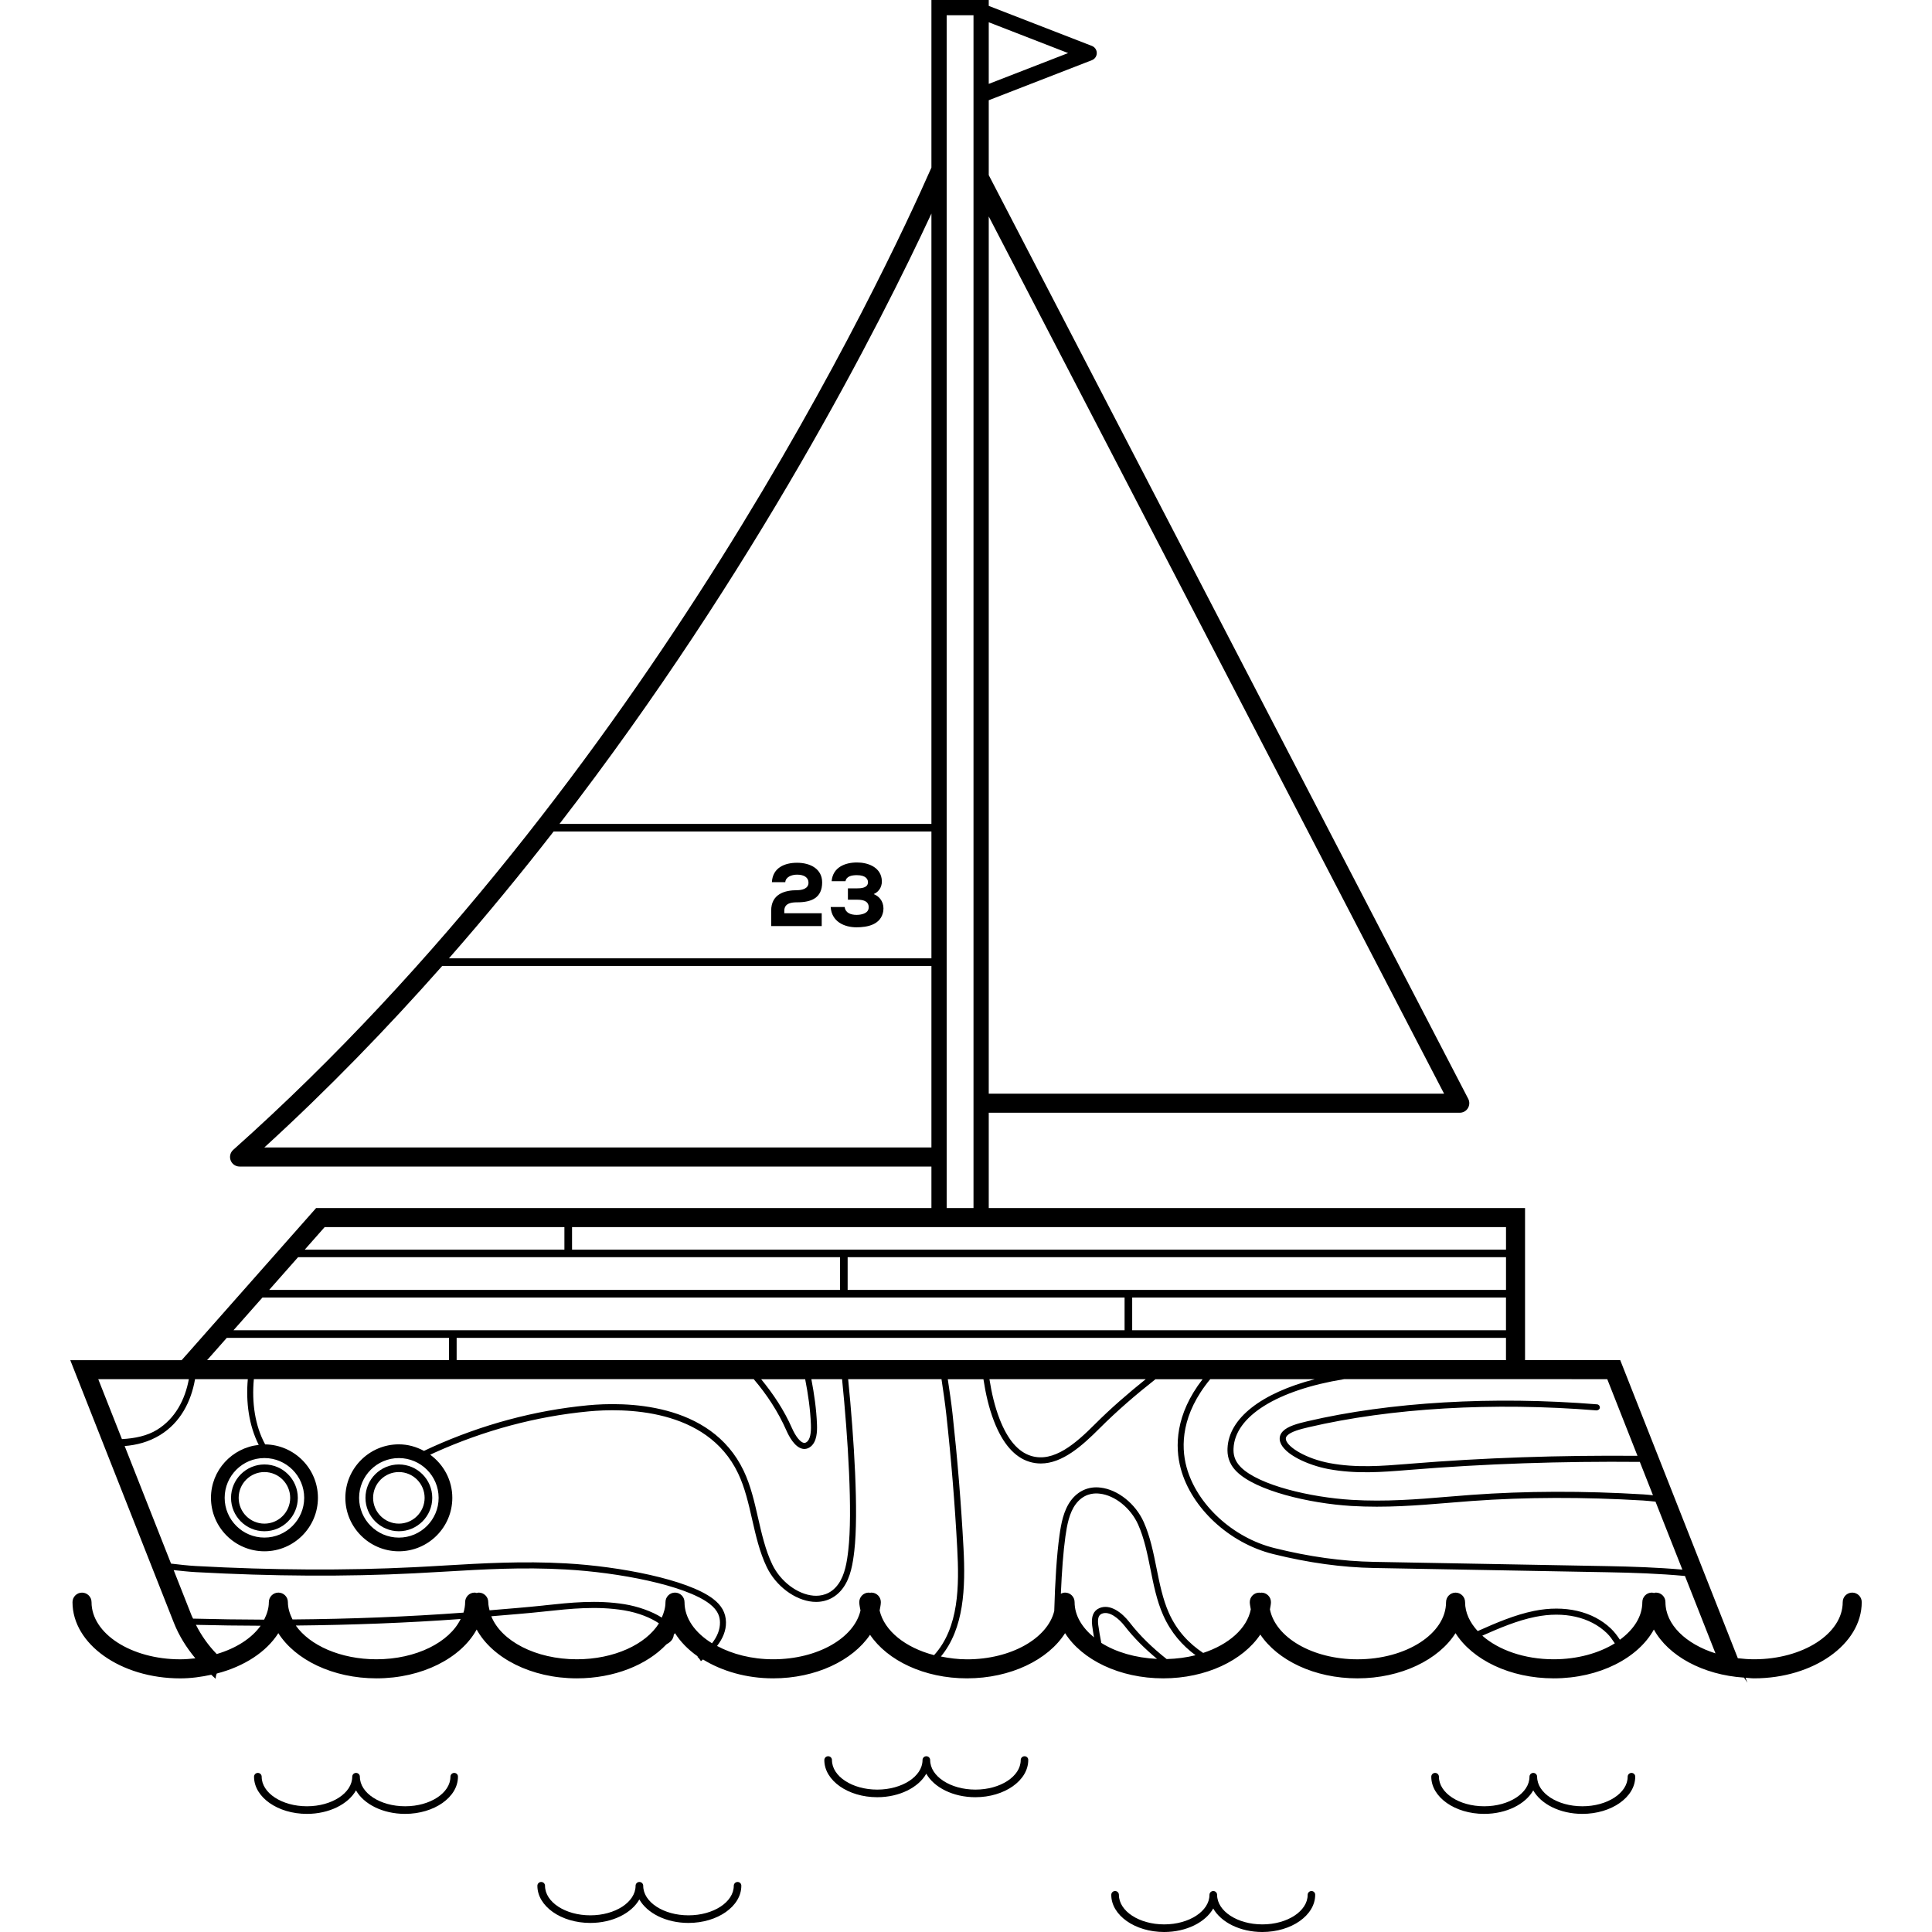 <?xml version="1.0" encoding="iso-8859-1"?>
<!-- Uploaded to: SVG Repo, www.svgrepo.com, Generator: SVG Repo Mixer Tools -->
<svg fill="#000000" height="800px" width="800px" version="1.1" id="Layer_1" xmlns="http://www.w3.org/2000/svg" xmlns:xlink="http://www.w3.org/1999/xlink" 
	 viewBox="0 0 287.42 287.42" xml:space="preserve">
<g>
	<g>
		<g>
			<path d="M39.338,227.8c2.74,0,4.968-2.232,4.968-4.968c0-2.736-2.228-4.968-4.968-4.968s-4.968,2.232-4.968,4.968
				C34.37,225.568,36.598,227.8,39.338,227.8z M39.338,218.996c2.112,0,3.832,1.724,3.832,3.836s-1.72,3.836-3.832,3.836
				s-3.832-1.724-3.832-3.836S37.222,218.996,39.338,218.996z"/>
			<path d="M54.37,222.832c0,2.74,2.228,4.968,4.968,4.968s4.968-2.232,4.968-4.968c0-2.736-2.228-4.968-4.968-4.968
				S54.37,220.092,54.37,222.832z M63.17,222.832c0,2.112-1.72,3.836-3.832,3.836s-3.832-1.724-3.832-3.836s1.72-3.836,3.832-3.836
				S63.17,220.716,63.17,222.832z"/>
			<path d="M118.59,134.236c2.14,0,3.72-0.664,3.72-2.964c0-2.004-1.752-2.92-3.732-2.92c-1.82,0-3.628,0.716-3.744,2.884h1.992
				c0.052-0.756,0.916-1.116,1.752-1.116c1.048,0,1.7,0.424,1.7,1.196c0,0.92-1.008,1.116-1.688,1.116
				c-1.832,0-3.864,0.556-3.864,3.056c0,0.768,0,1.528,0,2.284h7.52v-1.912h-5.568v-0.36
				C116.678,134.332,117.806,134.236,118.59,134.236z"/>
			<path d="M129.978,133.012c0.888-0.384,1.356-1.276,1.18-2.312c-0.28-1.768-2.124-2.392-3.664-2.392
				c-1.768,0-3.6,0.708-3.772,2.788h2.06c0.148-0.768,0.968-0.9,1.7-0.9c1.38,0,1.648,0.648,1.648,1.048
				c-0.012,0.864-1.024,0.916-1.7,0.916h-1.288v1.688h1.42c1.592,0,1.672,0.768,1.672,1.128c0,0.984-1.236,1.128-1.804,1.128
				c-0.864,0-1.66-0.292-1.768-1.168h-2.084c0.144,2.18,2.032,3.016,3.84,3.016c1.608,0,3.652-0.372,3.984-2.404
				C131.558,134.464,131.082,133.464,129.978,133.012z"/>
			<path d="M67.578,263.752c-0.312,0-0.568,0.252-0.568,0.568c0,2.42-3.02,4.396-6.736,4.396c-3.716,0-6.736-1.972-6.736-4.396
				c0-0.312-0.252-0.568-0.568-0.568s-0.568,0.252-0.568,0.568c0,2.42-3.02,4.396-6.736,4.396c-3.716,0-6.736-1.972-6.736-4.396
				c0-0.312-0.252-0.568-0.568-0.568s-0.568,0.252-0.568,0.568c0,3.048,3.528,5.528,7.868,5.528c3.316,0,6.144-1.452,7.3-3.496
				c1.156,2.044,3.984,3.496,7.3,3.496c4.336,0,7.868-2.48,7.868-5.528C68.146,264.004,67.89,263.752,67.578,263.752z"/>
			<path d="M109.73,279.976c-0.312,0-0.568,0.252-0.568,0.568c0,2.42-3.02,4.396-6.736,4.396s-6.736-1.972-6.736-4.396
				c0-0.312-0.252-0.568-0.568-0.568s-0.568,0.252-0.568,0.568c0,2.42-3.02,4.396-6.736,4.396c-3.716,0-6.736-1.972-6.736-4.396
				c0-0.312-0.252-0.568-0.568-0.568s-0.568,0.252-0.568,0.568c0,3.048,3.528,5.528,7.868,5.528c3.316,0,6.144-1.452,7.3-3.496
				c1.156,2.044,3.984,3.496,7.304,3.496c4.336,0,7.868-2.48,7.868-5.528C110.298,280.228,110.042,279.976,109.73,279.976z"/>
			<path d="M152.418,261.272c-0.312,0-0.568,0.252-0.568,0.568c0,2.42-3.02,4.396-6.736,4.396c-3.712,0-6.736-1.972-6.736-4.396
				c0-0.312-0.252-0.568-0.568-0.568c-0.316,0-0.568,0.252-0.568,0.568c0,2.42-3.02,4.396-6.736,4.396
				c-3.716,0-6.736-1.972-6.736-4.396c0-0.312-0.252-0.568-0.568-0.568c-0.316,0-0.568,0.252-0.568,0.568
				c0,3.048,3.528,5.528,7.868,5.528c3.316,0,6.144-1.452,7.3-3.496c1.156,2.044,3.984,3.496,7.3,3.496
				c4.336,0,7.868-2.48,7.868-5.528C152.986,261.524,152.73,261.272,152.418,261.272z"/>
			<path d="M275.554,236.928c-0.784,0-1.416,0.636-1.416,1.416c0,4.688-5.916,8.504-13.184,8.504c-0.828,0-1.636-0.064-2.42-0.156
				l-17.496-44.348h-14.16v-22.628h-79.784V165.54h70.072c0.496,0,0.956-0.256,1.212-0.684c0.256-0.42,0.276-0.948,0.048-1.388
				L147.094,26.052v-11.14l15.348-5.96c0.436-0.172,0.724-0.588,0.724-1.06s-0.288-0.888-0.724-1.06l-15.348-5.956V0h-8.528v24.932
				c-6.928,15.724-42.184,91.128-103.872,146.132c-0.44,0.392-0.588,1.016-0.38,1.564c0.208,0.552,0.736,0.916,1.324,0.916h102.928
				v6.176h-91.54l-20,22.628H10.454l15.408,39.06c0.76,1.924,1.864,3.688,3.2,5.296c-0.74,0.084-1.488,0.148-2.26,0.148
				c-7.268,0-13.184-3.816-13.184-8.504c0-0.78-0.636-1.416-1.416-1.416c-0.78,0-1.416,0.636-1.416,1.416
				c0,6.252,7.188,11.34,16.02,11.34c1.62,0,3.152-0.22,4.624-0.54c0.224,0.196,0.424,0.412,0.656,0.604
				c-0.004-0.272,0.056-0.536,0.16-0.784c4.084-1.052,7.396-3.22,9.16-6.008c2.504,3.956,8.096,6.724,14.6,6.724
				c6.8,0,12.584-3.024,14.908-7.264c2.32,4.24,8.108,7.264,14.908,7.264c5.544,0,10.432-2.004,13.308-5.044
				c0.28-0.16,0.532-0.336,0.72-0.544c0.248-0.272,0.356-0.584,0.392-0.908c0.052-0.08,0.124-0.148,0.176-0.228
				c0.824,1.304,1.976,2.48,3.396,3.468c-0.024,0.016-0.04,0.036-0.064,0.052c0.216,0.184,0.388,0.408,0.52,0.652
				c0.12-0.084,0.2-0.172,0.312-0.256c2.812,1.724,6.432,2.808,10.436,2.808c6.368,0,11.832-2.664,14.416-6.48
				c2.58,3.82,8.048,6.48,14.416,6.48c6.508,0,12.096-2.772,14.6-6.724c2.504,3.956,8.096,6.724,14.6,6.724
				c6.388,0,11.872-2.676,14.444-6.516c2.572,3.836,8.052,6.516,14.44,6.516c6.508,0,12.096-2.772,14.6-6.724
				c2.504,3.956,8.096,6.724,14.604,6.724c6.796,0,12.584-3.024,14.904-7.264c2.148,3.92,7.272,6.748,13.412,7.156
				c0.172,0.248,0.348,0.496,0.508,0.752l-0.292-0.736c0.428,0.024,0.84,0.092,1.276,0.092c8.832,0,16.02-5.084,16.02-11.34
				C276.97,237.564,276.338,236.928,275.554,236.928z M147.094,3.312l11.808,4.584l-11.808,4.584V3.312z M147.094,32.204
				l67.74,130.5h-67.74V32.204z M250.282,233.508c-3.728-0.324-7.472-0.452-11.16-0.52l-34.7-0.632
				c-4.764-0.084-9.62-0.756-14.844-2.056c-6.176-1.532-11.548-6.488-13.06-12.048c-0.864-3.176-0.756-7.892,3.524-13.072h15.548
				c-7.928,2.06-12.804,5.808-12.976,10.304c-0.032,0.864,0.072,2.16,1.352,3.432c2.86,2.856,10.76,4.74,17.084,5.124
				c5.128,0.3,9.808-0.084,14.332-0.456c1.184-0.1,2.368-0.2,3.56-0.284c8.036-0.584,16.624-0.604,25.532-0.072
				c0.58,0.036,1.204,0.112,1.812,0.168L250.282,233.508z M67.934,202.344v-3.312h156.108v3.312H67.934z M170.446,205.18
				c-2.612,2.104-5.16,4.296-7.544,6.684c-2.828,2.832-6.132,5.772-9.516,4.724c-1.924-0.588-3.5-2.44-4.684-5.504
				c-0.736-1.904-1.188-3.892-1.504-5.904H170.446z M120.638,211.968c0.048,1.312-0.148,2.164-0.584,2.528
				c-0.224,0.184-0.396,0.172-0.508,0.148c-0.516-0.12-1.196-0.98-1.724-2.184c-1.18-2.68-2.776-5.072-4.584-7.276h6.548
				C120.218,207.404,120.554,209.66,120.638,211.968z M168.434,193.032h55.608v4.868h-55.608V193.032z M126.102,191.9v-4.868h97.944
				v4.868H126.102z M239.11,205.176v0.004l4.496,11.4c-11.568-0.096-22.9,0.28-33.892,1.18l-0.312,0.028
				c-3.752,0.3-7.628,0.62-11.612-0.128c-3.42-0.648-6.104-2.28-6.464-3.4c-0.084-0.264-0.032-0.48,0.176-0.7
				c0.556-0.584,1.936-0.944,3.184-1.236c12.208-2.852,27.424-3.752,42.832-2.5c0.268-0.032,0.472-0.168,0.488-0.416
				c0.02-0.248-0.168-0.468-0.416-0.488c-15.508-1.248-30.816-0.352-43.116,2.524c-1.44,0.336-2.904,0.728-3.632,1.492
				c-0.44,0.46-0.572,1.012-0.384,1.6c0.588,1.836,4.128,3.436,7.16,4.012c4.108,0.768,8.048,0.452,11.852,0.14l0.312-0.024
				c11.08-0.908,22.504-1.288,34.172-1.18l1.956,4.96c-0.464-0.036-0.944-0.1-1.384-0.124c-8.952-0.544-17.584-0.516-25.656,0.072
				c-1.192,0.084-2.38,0.188-3.572,0.284c-4.492,0.38-9.148,0.756-14.204,0.456c-6.152-0.376-13.796-2.164-16.496-4.86
				c-1.016-1.016-1.116-2.008-1.088-2.76c0.18-4.792,6.48-8.716,16.452-10.336h26.904H239.11z M140.834,2.268h3.992v11.868V179.72
				h-3.992V2.268z M138.566,31.772v90.796H83.238C112.394,84.812,130.99,48.052,138.566,31.772z M82.362,123.7h56.204v18.868H66.79
				C72.27,136.316,77.462,130,82.362,123.7z M39.326,170.704c9.464-8.64,18.276-17.74,26.464-27.004h72.776v27.004H39.326z
				 M85.102,182.552h138.944v3.348H85.102V182.552z M48.302,182.552h35.664v3.348H45.342L48.302,182.552z M44.342,187.032h80.624
				v4.868H40.042L44.342,187.032z M39.042,193.032h128.26v4.868H34.738L39.042,193.032z M33.738,199.032h33.064v3.312H30.81
				L33.738,199.032z M14.618,205.18h9.904h3.572c-0.56,3.04-2.02,5.86-4.744,7.532c-1.456,0.896-3.272,1.276-5.212,1.38
				L14.618,205.18z M32.242,246.068c-1.268-1.3-2.296-2.768-3.092-4.344c3.224,0.08,6.432,0.124,9.624,0.132
				C37.45,243.72,35.13,245.22,32.242,246.068z M56.002,246.848c-5.34,0-9.924-2.068-11.996-5.02
				c8.312-0.084,16.504-0.388,24.524-0.972C66.858,244.316,61.906,246.848,56.002,246.848z M85.814,246.848
				c-6.136,0-11.264-2.732-12.724-6.4c2.596-0.224,5.212-0.416,7.772-0.696l0.296-0.032c3.748-0.4,7.612-0.816,11.628-0.164
				c2.216,0.36,4.056,1.14,5.244,1.944C96.082,244.632,91.35,246.848,85.814,246.848z M101.834,238.344
				c0-0.78-0.636-1.416-1.416-1.416c-0.78,0-1.416,0.636-1.416,1.416c0,0.804-0.228,1.564-0.552,2.3
				c-1.464-0.936-3.584-1.668-5.516-1.984c-4.128-0.668-8.064-0.248-11.868,0.16l-0.296,0.036c-2.616,0.28-5.288,0.48-7.94,0.708
				c-0.092-0.4-0.192-0.8-0.192-1.22c0-0.78-0.636-1.416-1.416-1.416c-0.108,0-0.204,0.04-0.304,0.06
				c-0.1-0.024-0.196-0.06-0.304-0.06c-0.784,0-1.416,0.636-1.416,1.416c0,0.536-0.096,1.056-0.244,1.564
				c-8.312,0.616-16.808,0.944-25.436,1.016c-0.408-0.82-0.688-1.676-0.688-2.58c0-0.78-0.636-1.416-1.416-1.416
				c-0.78,0-1.416,0.636-1.416,1.416c0,0.916-0.284,1.78-0.7,2.608c-3.504-0.008-7.032-0.06-10.576-0.152
				c-0.064-0.148-0.148-0.288-0.208-0.436l-2.676-6.78c1.1,0.112,2.192,0.24,3.3,0.3c11.368,0.624,22.304,0.692,32.5,0.176
				c1.512-0.076,3.02-0.164,4.524-0.252c5.672-0.336,11.536-0.688,17.992-0.32c7.864,0.436,17.736,2.324,21.376,5.084
				c1.372,1.044,1.564,2.032,1.58,2.776c0.02,1.096-0.42,2.136-1.184,3.12C103.406,242.916,101.834,240.752,101.834,238.344z
				 M130.862,239.596c0.064-0.416,0.18-0.824,0.18-1.252c0-0.78-0.636-1.416-1.416-1.416c-0.068,0-0.124,0.028-0.188,0.036
				c-0.064-0.008-0.12-0.036-0.188-0.036c-0.784,0-1.416,0.636-1.416,1.416c0,0.428,0.112,0.836,0.18,1.252
				c-0.948,4.092-6.384,7.252-12.988,7.252c-3.184,0-6.068-0.76-8.352-1.98c0.856-1.108,1.352-2.288,1.328-3.54
				c-0.028-1.396-0.644-2.5-1.936-3.484c-3.788-2.872-13.872-4.82-21.872-5.264c-6.496-0.36-12.396-0.016-18.096,0.32
				c-1.5,0.088-3.004,0.18-4.516,0.252c-10.168,0.504-21.068,0.444-32.404-0.176c-1.26-0.068-2.496-0.216-3.732-0.36l-6.9-17.492
				c1.748-0.14,3.572-0.592,5.276-1.64c3.012-1.848,4.616-4.968,5.192-8.304h7.852c-0.308,3.44,0.172,6.896,1.624,9.776
				c-3.98,0.432-7.104,3.776-7.104,7.872c0,4.388,3.568,7.956,7.956,7.956s7.956-3.572,7.956-7.956c0-4.352-3.512-7.888-7.852-7.948
				c-1.524-2.8-2.004-6.256-1.68-9.704h74.364c1.948,2.284,3.62,4.82,4.864,7.644c0.396,0.896,1.22,2.432,2.344,2.7
				c0.108,0.028,0.22,0.04,0.328,0.04c0.34,0,0.668-0.124,0.968-0.376c0.896-0.748,0.948-2.216,0.908-3.252
				c-0.084-2.296-0.416-4.54-0.836-6.752h4.568c0.884,8.776,1.576,19.812,0.924,25.444c-0.196,1.716-0.492,3.66-1.488,5.044
				c-1.132,1.584-2.648,1.804-3.7,1.716c-2.388-0.208-4.908-2.12-6.124-4.652c-1.012-2.108-1.568-4.544-2.104-6.892
				c-0.544-2.388-1.104-4.852-2.152-7.044c-4.92-10.312-17.86-10.24-23.172-9.732c-7.9,0.756-15.688,2.848-23.152,6.208
				c-0.412,0.184-0.824,0.38-1.232,0.576c-1.12-0.604-2.38-0.976-3.74-0.976c-4.388,0-7.956,3.572-7.956,7.956
				c0,4.384,3.568,7.956,7.956,7.956s7.956-3.572,7.956-7.956c0-2.64-1.304-4.964-3.288-6.412c0.224-0.104,0.452-0.212,0.676-0.316
				c7.372-3.32,15.064-5.384,22.864-6.128c5.148-0.488,17.596-0.58,22.264,9.216c1.004,2.1,1.556,4.516,2.088,6.852
				c0.548,2.404,1.112,4.884,2.172,7.084c1.348,2.808,4.168,4.932,6.86,5.168c0.164,0.012,0.324,0.02,0.484,0.02
				c1.632,0,3.048-0.74,4.032-2.108c1.12-1.564,1.44-3.644,1.652-5.472c0.656-5.668-0.032-16.728-0.916-25.548h13.888
				c0.264,1.752,0.524,3.504,0.716,5.264c0.724,6.584,1.272,13.28,1.624,19.892c0.296,5.536,0.292,11.772-3.444,15.892
				C134.698,245.128,131.562,242.62,130.862,239.596z M39.338,216.912c3.26,0,5.916,2.656,5.916,5.916
				c0,3.26-2.656,5.916-5.916,5.916s-5.916-2.656-5.916-5.916C33.422,219.568,36.074,216.912,39.338,216.912z M65.254,222.832
				c0,3.26-2.656,5.916-5.916,5.916s-5.916-2.656-5.916-5.916c0-3.26,2.656-5.916,5.916-5.916S65.254,219.568,65.254,222.832z
				 M163.838,244.412c-0.188-0.972-0.352-1.904-0.456-2.692c-0.156-1.196,0.212-1.512,0.548-1.656c1.1-0.452,2.516,0.708,3.4,1.852
				c1.328,1.72,2.96,3.34,4.8,4.872C168.914,246.644,166.01,245.784,163.838,244.412z M173.562,246.816
				c-2.152-1.696-4.02-3.516-5.516-5.456c-1.128-1.46-2.884-2.796-4.472-2.132c-0.904,0.384-1.268,1.26-1.092,2.608
				c0.072,0.536,0.16,1.128,0.272,1.752c-1.78-1.452-2.888-3.256-2.888-5.244c0-0.78-0.636-1.416-1.416-1.416
				c-0.228,0-0.436,0.068-0.628,0.164c0.14-3.268,0.36-6.276,0.68-8.536c0.232-1.636,0.56-3.492,1.54-4.796
				c1.116-1.488,2.556-1.68,3.56-1.552c2.268,0.252,4.616,2.144,5.716,4.596c0.916,2.052,1.384,4.4,1.84,6.664
				c0.46,2.304,0.936,4.684,1.884,6.816c1.156,2.604,2.86,4.52,4.816,5.96C176.518,246.584,175.074,246.776,173.562,246.816z
				 M231.138,246.848c-4.372,0-8.22-1.392-10.62-3.512c2.564-1.136,5.196-2.256,7.88-2.796c4.264-0.868,8.144,0.008,10.64,2.408
				c0.472,0.452,0.832,0.992,1.196,1.528C237.862,245.94,234.67,246.848,231.138,246.848z M247.766,238.344
				c0-0.78-0.636-1.416-1.416-1.416c-0.108,0-0.204,0.04-0.304,0.06c-0.1-0.024-0.196-0.06-0.304-0.06
				c-0.784,0-1.416,0.636-1.416,1.416c0,2.152-1.284,4.096-3.336,5.596c-0.388-0.588-0.808-1.156-1.324-1.648
				c-2.716-2.604-6.888-3.564-11.448-2.64c-2.888,0.588-5.68,1.796-8.384,3c-1.164-1.268-1.876-2.728-1.876-4.304
				c0-0.78-0.636-1.416-1.416-1.416c-0.78,0-1.416,0.636-1.416,1.416c0,4.688-5.916,8.504-13.184,8.504
				c-6.7,0-12.184-3.252-13.016-7.428c0.048-0.36,0.152-0.708,0.152-1.076c0-0.78-0.636-1.416-1.416-1.416
				c-0.056,0-0.104,0.024-0.16,0.032c-0.056-0.008-0.104-0.032-0.16-0.032c-0.784,0-1.416,0.636-1.416,1.416
				c0,0.368,0.104,0.716,0.152,1.076c-0.564,2.84-3.28,5.228-7.088,6.48c-2.092-1.392-3.92-3.296-5.112-5.984
				c-0.904-2.04-1.372-4.372-1.824-6.624c-0.464-2.316-0.944-4.716-1.9-6.856c-1.22-2.736-3.868-4.844-6.44-5.132
				c-1.76-0.216-3.312,0.48-4.388,1.908c-1.108,1.48-1.468,3.468-1.712,5.22c-0.404,2.876-0.656,6.92-0.776,11.236
				c-0.992,4.06-6.408,7.184-12.976,7.184c-1.36,0-2.648-0.172-3.884-0.42c3.448-4.168,3.676-10.196,3.36-16.14
				c-0.352-6.628-0.904-13.34-1.628-19.944c-0.188-1.728-0.452-3.448-0.708-5.164h5.304c0.324,2.12,0.792,4.22,1.568,6.232
				c1.288,3.336,3.06,5.368,5.264,6.044c0.58,0.18,1.148,0.256,1.712,0.256c3.204,0,6.148-2.64,8.712-5.208
				c2.624-2.628,5.432-5.04,8.332-7.324h7.012c-4.068,5.244-4.132,10.032-3.244,13.304c1.592,5.868,7.232,11.084,13.716,12.696
				c5.292,1.312,10.216,1.992,15.048,2.08l34.7,0.632c3.82,0.068,7.692,0.2,11.544,0.556l4.54,11.512
				C250.814,244.576,247.766,241.696,247.766,238.344z"/>
			<path d="M242.714,263.752c-0.312,0-0.568,0.252-0.568,0.568c0,2.42-3.02,4.396-6.736,4.396s-6.736-1.972-6.736-4.396
				c0-0.312-0.252-0.568-0.568-0.568s-0.568,0.252-0.568,0.568c0,2.42-3.02,4.396-6.736,4.396s-6.736-1.972-6.736-4.396
				c0-0.312-0.252-0.568-0.568-0.568s-0.568,0.252-0.568,0.568c0,3.048,3.528,5.528,7.868,5.528c3.316,0,6.144-1.452,7.3-3.496
				c1.156,2.044,3.984,3.496,7.304,3.496c4.336,0,7.868-2.48,7.868-5.528C243.282,264.004,243.026,263.752,242.714,263.752z"/>
			<path d="M195.106,281.324c-0.312,0-0.568,0.252-0.568,0.568c0,2.42-3.02,4.396-6.736,4.396s-6.736-1.972-6.736-4.396
				c0-0.312-0.252-0.568-0.568-0.568s-0.568,0.252-0.568,0.568c0,2.42-3.02,4.396-6.736,4.396s-6.736-1.972-6.736-4.396
				c0-0.312-0.252-0.568-0.568-0.568s-0.568,0.252-0.568,0.568c0,3.048,3.528,5.528,7.868,5.528c3.316,0,6.144-1.452,7.3-3.496
				c1.156,2.044,3.984,3.496,7.3,3.496c4.336,0,7.868-2.48,7.868-5.528C195.67,281.576,195.418,281.324,195.106,281.324z"/>
		</g>
	</g>
</g>
</svg>
